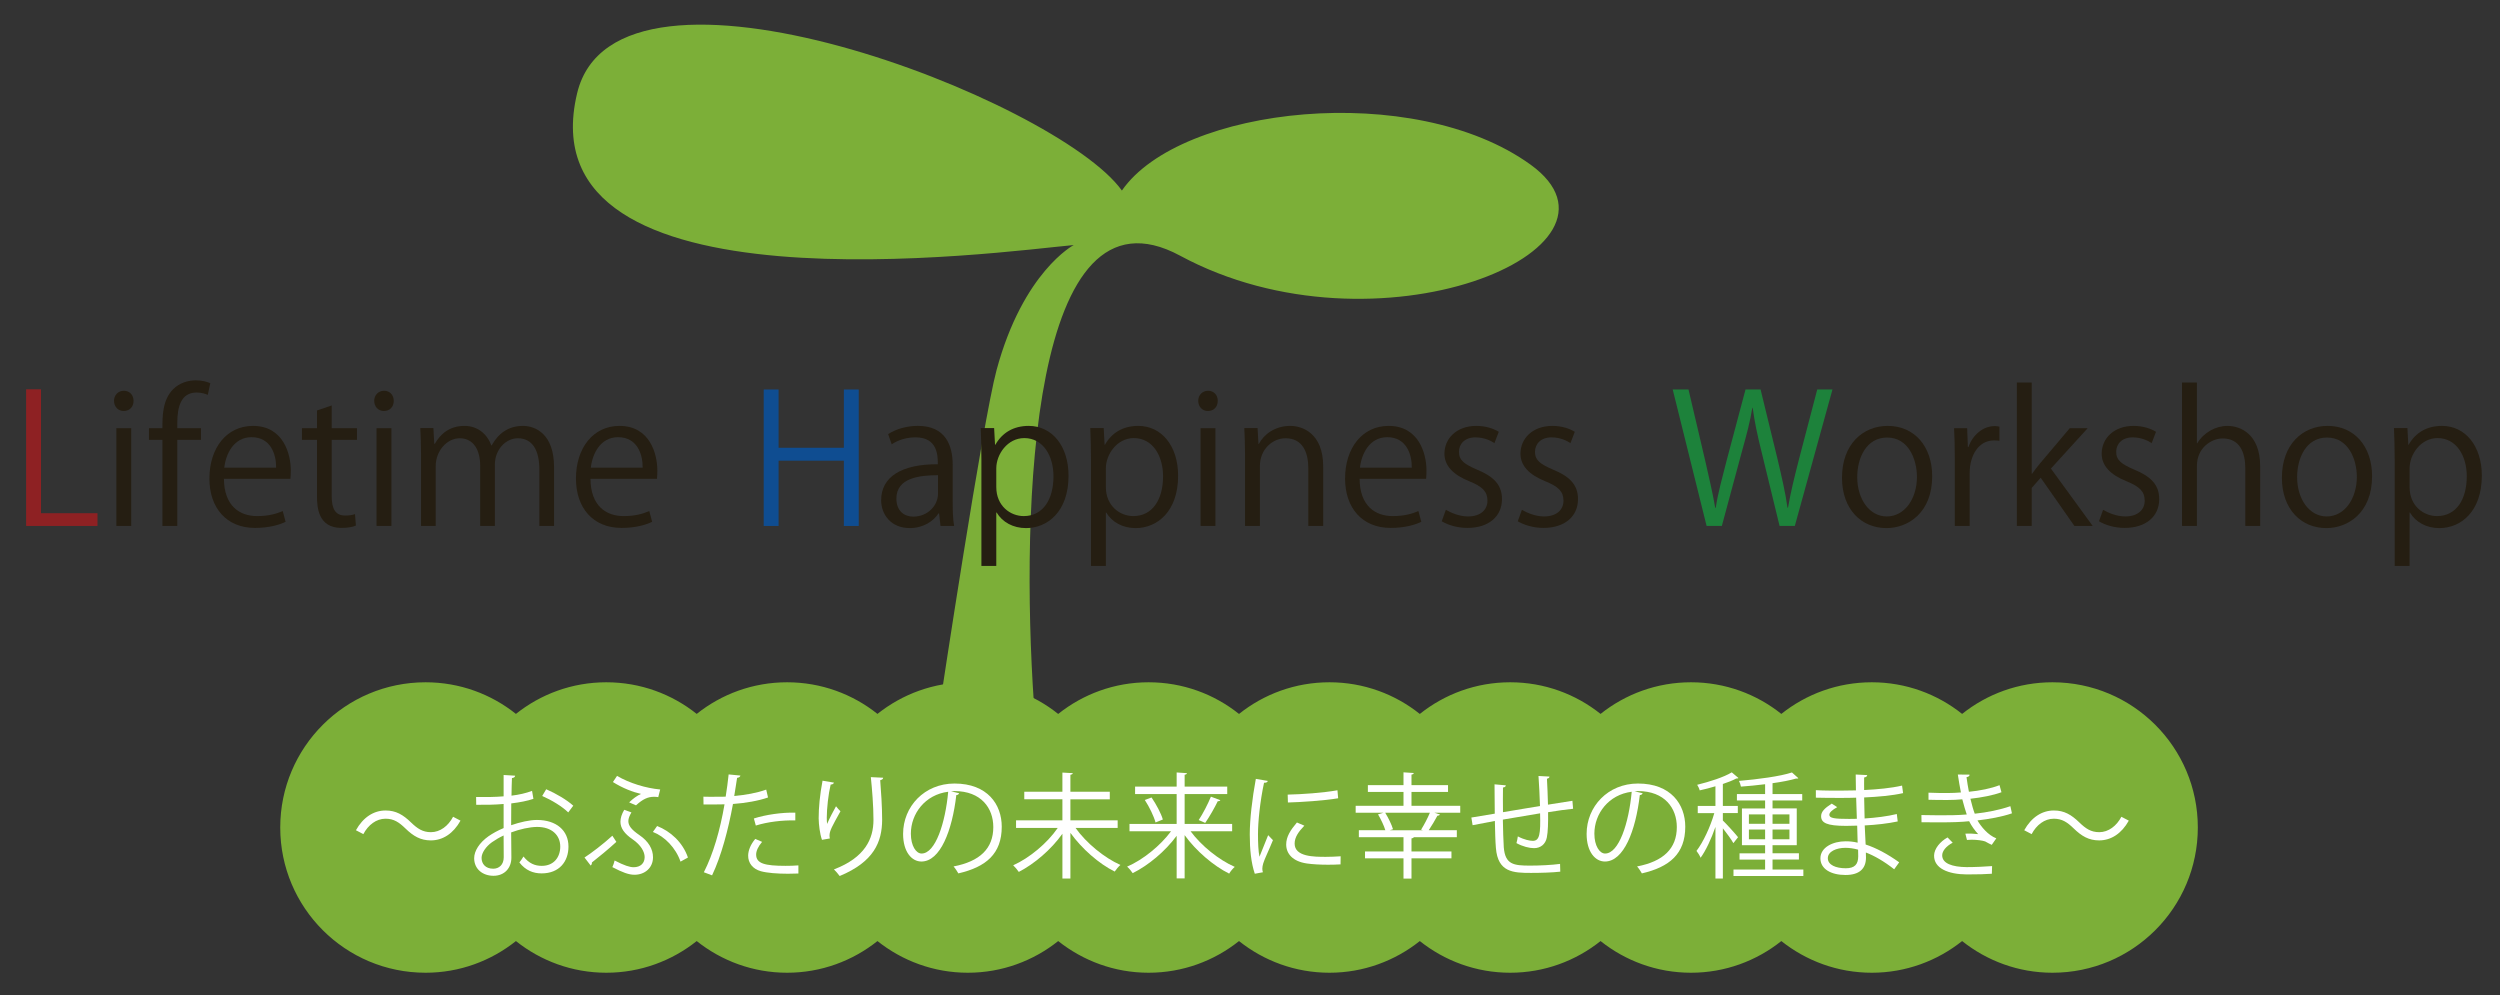 <?xml version="1.0" encoding="utf-8"?>
<!-- Generator: Adobe Illustrator 16.0.3, SVG Export Plug-In . SVG Version: 6.00 Build 0)  -->
<!DOCTYPE svg PUBLIC "-//W3C//DTD SVG 1.1//EN" "http://www.w3.org/Graphics/SVG/1.1/DTD/svg11.dtd">
<svg version="1.1" id="レイヤー_1" xmlns="http://www.w3.org/2000/svg" xmlns:xlink="http://www.w3.org/1999/xlink" x="0px"
	 y="0px" width="309px" height="123px" viewBox="0 0 309 123" enable-background="new 0 0 309 123" xml:space="preserve">
<rect x="0" y="0" width="309" height="123" fill="#333333" stroke="none"/>
<g>
	<path fill="#7CAF38" d="M116.22,86.816c0,0,5.238-34.716,6.961-41.101c3.286-12.142,9.53-15.427,9.53-15.427
		c-8.814,0.794-68.031,9.1-61.381-18.754c4.856-20.328,59.315,0.805,67.335,12.017c7.215-10.418,36.078-13.621,50.503-3.208
		c14.431,10.408-18.988,24.392-43.309,11.259c-18.458-9.967-19.725,30.968-18.074,55.267L116.22,86.816z"/>
	<path fill-rule="evenodd" clip-rule="evenodd" fill="#7CAF38" d="M253.685,84.33c-4.225,0-8.103,1.464-11.166,3.909
		c-3.068-2.445-6.945-3.909-11.166-3.909c-4.23,0-8.113,1.464-11.181,3.909c-3.063-2.445-6.94-3.909-11.166-3.909
		c-4.23,0-8.108,1.464-11.176,3.909c-3.068-2.445-6.945-3.909-11.17-3.909c-4.226,0-8.103,1.464-11.171,3.914
		c-3.068-2.45-6.951-3.914-11.171-3.914c-4.23,0-8.108,1.464-11.177,3.914c-3.065-2.45-6.946-3.914-11.176-3.914
		c-4.223,0-8.098,1.464-11.173,3.914c-3.06-2.45-6.942-3.914-11.168-3.914c-4.225,0-8.1,1.464-11.171,3.909
		c-3.065-2.445-6.945-3.909-11.173-3.909c-4.223,0-8.106,1.464-11.168,3.909c-3.068-2.445-6.945-3.909-11.176-3.909
		c-4.226,0-8.103,1.464-11.168,3.909c-3.065-2.445-6.943-3.909-11.168-3.909c-9.925,0-17.963,8.036-17.963,17.95
		c0,9.915,8.038,17.95,17.963,17.95c4.226,0,8.103-1.474,11.168-3.914c3.065,2.44,6.942,3.914,11.168,3.914
		c4.23,0,8.108-1.474,11.176-3.914c3.063,2.44,6.945,3.914,11.168,3.914c4.228,0,8.108-1.474,11.173-3.914
		c3.071,2.44,6.946,3.914,11.171,3.914c4.226,0,8.108-1.474,11.168-3.914c3.076,2.44,6.951,3.914,11.173,3.914
		c4.23,0,8.111-1.474,11.176-3.914c3.069,2.44,6.946,3.914,11.177,3.914c4.22,0,8.103-1.474,11.171-3.914
		c3.068,2.44,6.945,3.914,11.171,3.914c4.225,0,8.103-1.474,11.17-3.914c3.068,2.44,6.945,3.914,11.176,3.914
		c4.226,0,8.103-1.474,11.166-3.914c3.068,2.44,6.951,3.914,11.181,3.914c4.22,0,8.098-1.474,11.166-3.914
		c3.063,2.44,6.94,3.914,11.166,3.914c9.93,0,17.966-8.036,17.966-17.95C271.651,92.365,263.615,84.33,253.685,84.33z"/>
	<g>
		<path fill="#FFFFFF" d="M56.919,101.432c-0.889,1.595-2.187,2.441-3.668,2.441c-1.271,0-2.16-0.521-3.147-1.482
			c-0.776-0.748-1.412-1.199-2.456-1.199c-1.143,0-2.145,0.776-2.738,1.905l-0.917-0.48c0.889-1.595,2.187-2.441,3.668-2.441
			c1.271,0,2.16,0.522,3.147,1.482c0.776,0.748,1.426,1.199,2.456,1.199c1.143,0,2.145-0.776,2.738-1.905L56.919,101.432z"/>
		<path fill="#FFFFFF" d="M65.93,98.737c-0.748,0.253-1.679,0.438-2.738,0.564c0,0.889-0.014,1.876-0.014,2.695
			c1.101-0.381,2.287-0.65,3.189-0.65c2.4,0,3.896,1.299,3.896,3.288c0,1.864-1.144,3.317-3.316,3.317
			c-1.045,0-1.99-0.367-2.752-1.354c0.17-0.211,0.367-0.495,0.509-0.735c0.691,0.876,1.439,1.158,2.258,1.158
			c1.496,0,2.286-1.072,2.286-2.385c0-1.368-1.002-2.441-2.894-2.427c-0.903,0.015-2.074,0.268-3.175,0.678
			c0,1.044,0.028,2.724,0.028,3.118c0,1.271-0.833,2.244-2.216,2.244c-1.298,0-2.384-0.804-2.384-2.172
			c0-0.903,0.649-1.919,1.763-2.709c0.508-0.353,1.158-0.72,1.877-1.016v-2.978c-1.129,0.099-2.258,0.113-3.387,0.099l-0.014-0.959
			c1.242,0.015,2.371,0,3.401-0.085v-2.638l1.425,0.084c-0.014,0.17-0.156,0.269-0.395,0.296c-0.028,0.551-0.042,1.383-0.056,2.173
			c0.945-0.113,1.806-0.31,2.54-0.593L65.93,98.737z M62.26,105.948c0-0.367-0.014-1.525-0.014-2.681
			c-0.522,0.239-1.016,0.536-1.44,0.832c-0.733,0.523-1.284,1.312-1.284,1.934c0,0.733,0.48,1.34,1.44,1.34
			c0.72,0,1.298-0.493,1.298-1.411V105.948z M70.234,100.416c-0.72-0.72-2.075-1.539-3.218-2.032l0.495-0.833
			c1.213,0.523,2.568,1.326,3.344,2.032L70.234,100.416z"/>
		<path fill="#FFFFFF" d="M72.244,105.99c0.833-0.536,2.3-1.651,3.443-2.695l0.494,0.762c-0.931,0.862-2.272,1.962-3.02,2.541
			c0.014,0.156-0.042,0.296-0.155,0.381L72.244,105.99z M78.044,100.416c-0.24,0.409-0.381,0.748-0.381,1.072
			c0,0.579,0.409,1.073,1.354,1.722c1.143,0.776,1.694,1.736,1.694,2.752c0,1.298-1.003,2.158-2.287,2.158
			c-0.72,0-1.496-0.296-2.738-0.945c0.113-0.226,0.211-0.521,0.282-0.819c1.186,0.622,1.877,0.833,2.342,0.833
			c0.89,0,1.369-0.523,1.369-1.256c0-0.635-0.452-1.482-1.482-2.188c-1.03-0.705-1.51-1.396-1.51-2.174
			c0-0.452,0.155-0.945,0.466-1.48L78.044,100.416z M76.266,95.9c1.538,0.903,3.584,1.523,5.334,1.679l-0.24,0.946
			c-0.184-0.029-0.352-0.043-0.522-0.043c-0.748,0-1.383,0.282-2.229,1.058l-0.847-0.366c0.395-0.396,1.016-0.862,1.467-1.045
			c-1.001-0.226-2.258-0.706-3.472-1.468L76.266,95.9z M81.219,102.095c1.623,0.635,3.161,1.989,3.81,3.895l-0.917,0.509
			c-0.592-1.722-1.975-3.12-3.415-3.67L81.219,102.095z"/>
		<path fill="#FFFFFF" d="M94.928,98.567c-1.2,0.423-2.794,0.691-4.333,0.805c-0.592,3.231-1.454,6.449-2.583,8.82l-1.016-0.381
			c1.158-2.272,2.004-5.193,2.555-8.396c-0.282,0.015-2.173,0.027-2.597,0.015l-0.014-0.96c0.226,0.014,0.522,0.014,0.847,0.014
			c0.127,0,1.538,0,1.905-0.014c0.142-0.903,0.283-1.891,0.367-2.752l1.454,0.141c-0.014,0.156-0.211,0.269-0.409,0.283
			c-0.085,0.62-0.226,1.382-0.353,2.244c1.383-0.127,2.78-0.367,3.952-0.791L94.928,98.567z M98.682,107.966
			c-0.423,0.014-0.861,0.028-1.299,0.028c-1.326,0-2.582-0.1-3.344-0.312c-1.003-0.282-1.581-1.016-1.567-1.946
			c0.015-0.622,0.282-1.328,0.875-2.047l0.847,0.366c-0.494,0.579-0.734,1.129-0.734,1.567c0,1.115,1.073,1.396,3.641,1.396
			c0.522,0,1.059-0.014,1.581-0.056V107.966z M93.178,101.164c1.454-0.466,3.458-0.762,5.123-0.72v0.96
			c-1.595-0.043-3.444,0.183-4.883,0.634L93.178,101.164z"/>
		<path fill="#FFFFFF" d="M101.596,103.803c-0.268-0.762-0.394-1.864-0.409-2.654c0-1.327,0.141-2.864,0.479-4.656l1.412,0.239
			c-0.057,0.184-0.226,0.226-0.409,0.24c-0.283,1.172-0.48,2.964-0.48,4.107c0,0.31,0.014,0.564,0.042,0.762
			c0.282-0.691,0.805-1.65,1.101-2.187c0.127,0.183,0.409,0.479,0.55,0.62c-1.044,1.876-1.354,2.414-1.354,3.006
			c0,0.113,0.014,0.226,0.042,0.353L101.596,103.803z M109.16,96.126c-0.014,0.168-0.126,0.24-0.367,0.31
			c0.099,1.228,0.24,3.274,0.24,4.897c-0.014,2.723-1.002,5.179-5.25,6.943c-0.156-0.226-0.494-0.607-0.706-0.819
			c3.853-1.468,4.883-3.796,4.883-6.111c0-1.735-0.169-3.782-0.325-5.292L109.16,96.126z"/>
		<path fill="#FFFFFF" d="M118.552,98.045c-0.056,0.127-0.168,0.226-0.352,0.226c-0.508,4.389-1.976,8.213-4.319,8.213
			c-1.186,0-2.258-1.185-2.258-3.416c0-3.387,2.639-6.224,6.351-6.224c4.078,0,5.842,2.584,5.842,5.335
			c0,3.358-1.947,4.982-5.363,5.772c-0.127-0.226-0.367-0.607-0.592-0.86c3.246-0.622,4.911-2.202,4.911-4.869
			c0-2.33-1.496-4.446-4.798-4.446c-0.142,0-0.296,0.014-0.424,0.029L118.552,98.045z M117.197,97.861
			c-2.85,0.353-4.614,2.709-4.614,5.181c0,1.509,0.649,2.455,1.327,2.455C115.616,105.497,116.845,101.728,117.197,97.861z"/>
		<path fill="#FFFFFF" d="M138.146,102.335h-5.208c1.327,1.862,3.542,3.683,5.546,4.572c-0.24,0.199-0.536,0.564-0.706,0.819
			c-1.961-0.973-4.064-2.823-5.476-4.785v5.645h-0.988v-5.532c-1.397,1.962-3.471,3.726-5.391,4.715
			c-0.169-0.254-0.48-0.622-0.692-0.819c2.004-0.903,4.192-2.71,5.504-4.615h-5.151v-0.946h5.729v-2.597h-4.713v-0.932h4.713V95.49
			l1.284,0.072c-0.014,0.098-0.099,0.168-0.296,0.197v2.103h4.869v0.932h-4.869v2.597h5.842V102.335z"/>
		<path fill="#FFFFFF" d="M152.292,102.744h-5.137c1.327,1.792,3.5,3.543,5.462,4.403c-0.226,0.184-0.537,0.564-0.692,0.833
			c-1.961-0.975-4.092-2.808-5.504-4.756v5.348h-0.987v-5.264c-1.412,1.919-3.5,3.656-5.434,4.615
			c-0.155-0.24-0.452-0.606-0.692-0.805c1.962-0.846,4.107-2.583,5.434-4.375h-5.137v-0.903h5.829v-3.697h-5.137v-0.917h5.137v-1.75
			l1.271,0.086c-0.015,0.098-0.085,0.168-0.283,0.197v1.468h5.264v0.917h-5.264v3.697h5.871V102.744z M142.823,101.658
			c-0.197-0.749-0.762-1.919-1.326-2.781l0.833-0.31c0.579,0.847,1.186,1.976,1.397,2.724L142.823,101.658z M150.839,98.905
			c-0.056,0.084-0.155,0.127-0.324,0.127c-0.381,0.79-1.031,1.934-1.552,2.681c0-0.015-0.805-0.353-0.805-0.353
			c0.508-0.762,1.157-2.018,1.51-2.893L150.839,98.905z"/>
		<path fill="#FFFFFF" d="M156.701,96.521c-0.042,0.155-0.184,0.24-0.465,0.226c-0.495,2.301-0.749,4.826-0.749,6.351
			c0,1.059,0.042,2.131,0.184,2.794c0.268-0.692,0.875-2.172,1.072-2.667l0.593,0.621c-0.579,1.426-1.001,2.23-1.2,2.865
			c-0.071,0.24-0.113,0.466-0.113,0.663c0,0.156,0.028,0.296,0.071,0.438l-1.002,0.184c-0.452-1.34-0.621-2.978-0.621-4.854
			c0-1.85,0.297-4.432,0.749-6.873L156.701,96.521z M165.691,106.837c-0.508,0.029-1.031,0.043-1.552,0.043
			c-1.002,0-1.948-0.057-2.625-0.156c-1.736-0.254-2.541-1.213-2.541-2.342c0-0.975,0.537-1.792,1.327-2.724l0.918,0.395
			c-0.706,0.735-1.201,1.412-1.201,2.217c0,1.636,2.399,1.636,3.867,1.636c0.593,0,1.228-0.028,1.821-0.07L165.691,106.837z
			 M159.157,98.214c1.821-0.042,4.276-0.211,6.152-0.536l0.086,0.988c-1.751,0.297-4.587,0.48-6.209,0.523L159.157,98.214z"/>
		<path fill="#FFFFFF" d="M180.486,99.597v0.86h-3.189l0.677,0.211c-0.042,0.1-0.14,0.142-0.31,0.156
			c-0.269,0.509-0.706,1.242-1.072,1.792h3.472v0.861h-5.321c-0.028,0.084-0.113,0.126-0.283,0.154v1.609h4.94v0.846h-4.94v2.512
			h-0.988v-2.512h-4.756v-0.846h4.756v-1.764h-5.518v-0.861h3.274c-0.168-0.565-0.55-1.355-0.903-1.961l0.663-0.199h-3.428v-0.86
			h5.912v-1.708h-4.403v-0.846h4.403v-1.581l1.271,0.084c-0.014,0.099-0.099,0.169-0.283,0.197v1.299h4.516v0.846h-4.516v1.708
			H180.486z M175.857,102.617l-0.211-0.07c0.367-0.579,0.819-1.439,1.086-2.089h-5.518c0.396,0.65,0.805,1.482,0.96,2.032
			l-0.382,0.127H175.857z"/>
		<path fill="#FFFFFF" d="M191.513,95.984c0,0.142-0.099,0.211-0.31,0.269c0.057,0.988,0.099,2.145,0.127,3.203
			c1.115-0.183,2.188-0.353,3.02-0.479l0.084,0.987c-0.846,0.084-1.946,0.24-3.09,0.423c0.015,1.299-0.014,2.441-0.156,3.132
			c-0.168,0.833-0.776,1.313-1.581,1.313c-0.579,0-1.396-0.199-2.173-0.622c0.071-0.211,0.127-0.564,0.17-0.833
			c0.79,0.424,1.51,0.551,1.849,0.551c0.846,0,0.973-0.833,0.903-3.401c-1.624,0.268-3.317,0.55-4.602,0.776
			c0.028,1.34,0.057,2.625,0.113,3.416c0.17,2.145,1.229,2.271,3.261,2.271c1.156,0,2.681-0.07,3.697-0.212l0.027,0.96
			c-1.001,0.113-2.427,0.154-3.613,0.154c-2.187,0-4.106-0.056-4.346-3.09c-0.07-0.79-0.099-2.018-0.127-3.331
			c-0.875,0.156-2.032,0.381-2.752,0.523l-0.154-0.946c0.748-0.113,1.919-0.325,2.893-0.48c-0.014-1.228-0.029-2.554-0.029-3.625
			l1.398,0.125c-0.015,0.156-0.127,0.24-0.353,0.269c-0.014,0.86-0.014,1.989,0,3.048l4.573-0.762
			c-0.043-1.2-0.099-2.569-0.185-3.711L191.513,95.984z"/>
		<path fill="#FFFFFF" d="M203.034,98.045c-0.056,0.127-0.168,0.226-0.353,0.226c-0.507,4.389-1.975,8.213-4.317,8.213
			c-1.186,0-2.258-1.185-2.258-3.416c0-3.387,2.638-6.224,6.35-6.224c4.079,0,5.843,2.584,5.843,5.335
			c0,3.358-1.948,4.982-5.363,5.772c-0.127-0.226-0.367-0.607-0.593-0.86c3.247-0.622,4.912-2.202,4.912-4.869
			c0-2.33-1.496-4.446-4.799-4.446c-0.14,0-0.296,0.014-0.423,0.029L203.034,98.045z M201.679,97.861
			c-2.851,0.353-4.614,2.709-4.614,5.181c0,1.509,0.648,2.455,1.326,2.455C200.099,105.497,201.327,101.728,201.679,97.861z"/>
		<path fill="#FFFFFF" d="M212.946,101.418c0.424,0.395,1.609,1.708,1.877,2.061l-0.579,0.733c-0.226-0.423-0.819-1.228-1.299-1.835
			v6.209h-0.917v-6.378c-0.508,1.468-1.185,2.921-1.834,3.81c-0.099-0.254-0.338-0.634-0.509-0.846
			c0.819-1.059,1.722-2.993,2.203-4.672h-2.047v-0.889h2.187v-2.428c-0.649,0.198-1.312,0.367-1.947,0.508
			c-0.043-0.197-0.184-0.508-0.312-0.691c1.554-0.381,3.317-0.946,4.277-1.538l0.832,0.705c-0.099,0.057-0.127,0.057-0.282,0.057
			c-0.438,0.24-1.016,0.466-1.652,0.677v2.709h1.849v0.889h-1.849V101.418z M219.085,107.472h3.81v0.805h-8.636v-0.805h3.909v-1.228
			h-3.161v-0.776h3.161v-1.001h-2.864v-4.545h2.864v-0.987h-3.485v-0.791h3.485V96.93c-1.001,0.126-2.032,0.226-2.991,0.296
			c-0.028-0.197-0.141-0.521-0.24-0.706c2.328-0.197,5.109-0.565,6.548-1.045l0.791,0.706c-0.043,0.043-0.085,0.057-0.156,0.057
			c-0.028,0-0.07,0-0.113-0.014c-0.762,0.226-1.792,0.423-2.921,0.579v1.34h3.67v0.791h-3.67v0.987h2.993v4.545h-2.993v1.001h3.26
			v0.776h-3.26V107.472z M216.165,100.656v1.17h2.003v-1.17H216.165z M216.165,103.731h2.003v-1.199h-2.003V103.731z
			 M221.175,100.656h-2.089v1.17h2.089V100.656z M221.175,103.731v-1.199h-2.089v1.199H221.175z"/>
		<path fill="#FFFFFF" d="M224.44,97.664c0.875,0.057,2.045,0.057,3.005,0.057c0.635,0,1.355-0.014,1.948-0.029
			c-0.015-0.677-0.029-1.467-0.029-1.962l1.425,0.071c-0.014,0.169-0.141,0.253-0.38,0.296c-0.015,0.226,0,1.312,0,1.552
			c1.65-0.084,3.288-0.226,4.685-0.55l0.127,0.932c-1.383,0.31-3.02,0.452-4.812,0.536c0.013,0.847,0.027,1.722,0.056,2.597
			c1.369-0.084,2.837-0.269,3.98-0.55l0.113,0.917c-1.186,0.254-2.667,0.423-4.079,0.493l0.113,2.358
			c1.299,0.423,2.681,1.156,4.149,2.201l-0.62,0.861c-1.271-1.002-2.47-1.68-3.5-2.074c0,0.226,0.014,0.48,0.014,0.663
			c-0.014,1.34-0.819,2.116-2.527,2.116c-1.792,0-3.105-0.733-3.105-2.061c0-1.355,1.539-2.103,3.12-2.103
			c0.466,0,0.959,0.043,1.482,0.17c-0.014-0.607-0.043-1.341-0.057-2.104c-0.452,0.015-0.959,0.029-1.369,0.029
			c-2.413,0-3.09-0.382-3.09-1.199c0-0.537,0.409-0.975,1.312-1.553l0.677,0.437c-0.634,0.353-0.973,0.665-0.973,0.946
			c0,0.423,0.663,0.509,2.455,0.509c0.311,0,0.635,0,0.946-0.014l-0.086-2.611c-0.606,0.029-1.312,0.029-1.946,0.029
			c-0.903,0-2.188,0-3.034-0.029V97.664z M229.661,105.017c-0.564-0.156-1.086-0.226-1.581-0.226c-1.072,0-2.16,0.438-2.16,1.285
			c0,0.832,0.989,1.242,2.217,1.242c1.115,0,1.538-0.495,1.538-1.482L229.661,105.017z"/>
		<path fill="#FFFFFF" d="M248.677,100.529c-1.271,0.438-2.808,0.706-4.262,0.875c0.438,0.762,1.299,1.82,2.328,2.215l-0.564,0.805
			c-0.197-0.099-0.564-0.267-0.817-0.423c-0.312-0.113-1.002-0.212-1.667-0.212c-0.197,0-0.395,0.015-0.579,0.029l-0.197-0.776
			c0.48-0.029,1.172,0,1.581,0.056c-0.38-0.409-0.832-1.016-1.115-1.595c-0.946,0.099-1.989,0.141-3.782,0.141
			c-0.691,0-1.467,0-2.104-0.014l-0.014-0.889c0.636,0.015,1.455,0.029,2.159,0.029c1.158,0,2.301,0,3.444-0.1
			c-0.156-0.437-0.381-1.24-0.55-1.876c-0.564,0.057-1.2,0.084-1.779,0.084c-0.762,0-1.735,0-2.398-0.027v-0.876
			c0.846,0.043,1.778,0.043,2.385,0.043c0.507,0,1.086-0.029,1.622-0.07c-0.127-0.65-0.267-1.426-0.381-2.216l1.455,0.014
			c0,0.17-0.127,0.269-0.381,0.31c0.084,0.607,0.183,1.256,0.296,1.807c1.327-0.127,2.752-0.409,3.783-0.817l0.24,0.875
			c-1.03,0.381-2.428,0.649-3.838,0.805c0.183,0.748,0.367,1.411,0.536,1.848c1.496-0.154,3.118-0.479,4.403-0.93L248.677,100.529z
			 M246.193,107.995c-0.776,0.056-1.708,0.084-3.104,0.084c-2.287-0.014-4.064-0.748-4.037-2.342
			c0.014-0.833,0.749-1.722,1.666-2.231l0.635,0.65c-0.819,0.437-1.298,1.029-1.298,1.566c0,1.002,1.242,1.439,3.034,1.454
			c1.058,0,2.174-0.057,3.133-0.127L246.193,107.995z"/>
		<path fill="#FFFFFF" d="M263.12,101.432c-0.889,1.595-2.187,2.441-3.668,2.441c-1.271,0-2.16-0.521-3.147-1.482
			c-0.776-0.748-1.412-1.199-2.457-1.199c-1.144,0-2.146,0.776-2.737,1.905l-0.917-0.48c0.889-1.595,2.187-2.441,3.669-2.441
			c1.271,0,2.159,0.522,3.147,1.482c0.777,0.748,1.426,1.199,2.457,1.199c1.142,0,2.145-0.776,2.737-1.905L263.12,101.432z"/>
	</g>
	<g>
		<path fill="#8E2123" d="M12.05,65.007H3.23V48.119h1.839v15.314h6.981V65.007z"/>
		<path fill="#251E12" d="M15.288,50.801c-0.709,0-1.196-0.554-1.196-1.264c0-0.687,0.509-1.241,1.218-1.241
			c0.732,0,1.197,0.554,1.197,1.241C16.507,50.313,15.997,50.801,15.288,50.801z M16.219,65.007h-1.839V52.928h1.839V65.007z"/>
		<path fill="#251E12" d="M20.075,52.928c0-1.507,0-3.48,1.331-4.832c0.797-0.776,1.839-1.086,2.792-1.086
			c0.776,0,1.396,0.177,1.795,0.355l-0.311,1.44c-0.333-0.133-0.754-0.288-1.396-0.288c-1.906,0-2.372,1.772-2.372,3.723v0.687
			h2.926v1.44h-2.926v10.638h-1.84V54.369h-1.662v-1.44H20.075z"/>
		<path fill="#251E12" d="M35.302,64.497c-0.687,0.333-1.951,0.754-3.79,0.754c-3.523,0-5.629-2.482-5.629-6.095
			c0-3.79,2.127-6.516,5.386-6.516c3.723,0,4.676,3.413,4.676,5.519c0,0.421-0.022,0.731-0.045,1.019h-8.222
			c0.022,3.346,1.928,4.61,4.1,4.61c1.507,0,2.416-0.31,3.169-0.62L35.302,64.497z M34.127,57.804
			c0.022-1.64-0.666-3.767-3.037-3.767c-2.216,0-3.191,2.105-3.368,3.767H34.127z"/>
		<path fill="#251E12" d="M39.181,50.734l1.817-0.621v2.815h3.125v1.44h-3.125v6.981c0,1.53,0.465,2.371,1.64,2.371
			c0.554,0,0.931-0.066,1.241-0.177l0.111,1.418c-0.399,0.177-1.019,0.288-1.794,0.288c-2.926,0-3.015-2.66-3.015-3.945v-6.937
			H37.32v-1.44h1.861V50.734z"/>
		<path fill="#251E12" d="M47.448,50.801c-0.709,0-1.196-0.554-1.196-1.264c0-0.687,0.509-1.241,1.218-1.241
			c0.732,0,1.197,0.554,1.197,1.241C48.667,50.313,48.157,50.801,47.448,50.801z M48.379,65.007H46.54V52.928h1.839V65.007z"/>
		<path fill="#251E12" d="M68.481,65.007h-1.817v-6.981c0-2.349-0.842-3.856-2.66-3.856c-1.485,0-2.837,1.396-2.837,3.235v7.602
			H59.35v-7.446c0-1.929-0.819-3.391-2.526-3.391c-1.574,0-2.97,1.551-2.97,3.435v7.402h-1.817v-8.976
			c0-1.242-0.044-2.128-0.089-3.125h1.618l0.11,1.95h0.067c0.665-1.174,1.773-2.216,3.679-2.216c1.573,0,2.792,0.975,3.302,2.416
			h0.044c0.798-1.44,2.017-2.416,3.879-2.416c1.484,0,3.834,0.953,3.834,5.097V65.007z"/>
		<path fill="#251E12" d="M80.606,64.497c-0.687,0.333-1.95,0.754-3.79,0.754c-3.523,0-5.628-2.482-5.628-6.095
			c0-3.79,2.127-6.516,5.385-6.516c3.723,0,4.676,3.413,4.676,5.519c0,0.421-0.022,0.731-0.045,1.019h-8.222
			c0.023,3.346,1.929,4.61,4.1,4.61c1.507,0,2.416-0.31,3.17-0.62L80.606,64.497z M79.432,57.804
			c0.022-1.64-0.665-3.767-3.037-3.767c-2.216,0-3.191,2.105-3.368,3.767H79.432z"/>
		<path fill="#0F4D91" d="M106.139,65.007H104.3v-8.067h-8.067v8.067h-1.839V48.141h1.839v7.203h8.067v-7.203h1.839V65.007z"/>
		<path fill="#251E12" d="M117.754,62.125c0,0.997,0.022,2.039,0.177,2.881h-1.685l-0.177-1.551h-0.067
			c-0.62,0.952-1.861,1.816-3.568,1.816c-2.305,0-3.524-1.684-3.524-3.435c0-2.903,2.527-4.477,7.004-4.455
			c0-1.02,0-3.324-2.749-3.324c-1.042,0-2.128,0.288-2.948,0.864l-0.443-1.263c0.975-0.643,2.328-1.02,3.679-1.02
			c3.413,0,4.3,2.416,4.3,4.809V62.125z M115.937,58.735c-2.283,0-5.142,0.332-5.142,2.881c0,1.552,0.975,2.239,2.083,2.239
			c1.795,0,3.059-1.375,3.059-2.837V58.735z"/>
		<path fill="#251E12" d="M123.03,54.967c0.842-1.484,2.238-2.327,4.122-2.327c2.859,0,4.92,2.46,4.92,6.161
			c0,4.433-2.594,6.472-5.252,6.472c-1.596,0-2.926-0.732-3.635-1.928h-0.044v6.604h-1.839V56.807c0-1.574-0.044-2.793-0.089-3.9
			h1.662l0.111,2.061H123.03z M123.141,60.197c0,2.349,1.75,3.591,3.391,3.591c2.371,0,3.679-2.039,3.679-4.92
			c0-2.504-1.263-4.721-3.613-4.721c-2.061,0-3.457,1.995-3.457,3.746V60.197z"/>
		<path fill="#251E12" d="M136.573,54.967c0.842-1.484,2.238-2.327,4.122-2.327c2.859,0,4.92,2.46,4.92,6.161
			c0,4.433-2.594,6.472-5.252,6.472c-1.596,0-2.926-0.732-3.635-1.928h-0.044v6.604h-1.839V56.807c0-1.574-0.044-2.793-0.089-3.9
			h1.662l0.111,2.061H136.573z M136.684,60.197c0,2.349,1.75,3.591,3.391,3.591c2.371,0,3.679-2.039,3.679-4.92
			c0-2.504-1.263-4.721-3.613-4.721c-2.061,0-3.457,1.995-3.457,3.746V60.197z"/>
		<path fill="#251E12" d="M149.296,50.801c-0.709,0-1.196-0.554-1.196-1.264c0-0.687,0.509-1.241,1.218-1.241
			c0.732,0,1.197,0.554,1.197,1.241C150.515,50.313,150.005,50.801,149.296,50.801z M150.227,65.007h-1.839V52.928h1.839V65.007z"/>
		<path fill="#251E12" d="M163.546,65.007h-1.839v-7.136c0-1.973-0.709-3.701-2.814-3.701c-1.573,0-3.169,1.33-3.169,3.435v7.402
			h-1.84v-8.976c0-1.242-0.044-2.15-0.089-3.125h1.641l0.111,1.972h0.044c0.599-1.175,1.994-2.238,3.878-2.238
			c1.506,0,4.077,0.908,4.077,5.008V65.007z"/>
		<path fill="#251E12" d="M175.672,64.497c-0.688,0.333-1.95,0.754-3.791,0.754c-3.523,0-5.629-2.482-5.629-6.095
			c0-3.79,2.128-6.516,5.385-6.516c3.723,0,4.677,3.413,4.677,5.519c0,0.421-0.022,0.731-0.044,1.019h-8.222
			c0.022,3.346,1.927,4.61,4.1,4.61c1.506,0,2.416-0.31,3.169-0.62L175.672,64.497z M174.496,57.804
			c0.023-1.64-0.665-3.767-3.035-3.767c-2.217,0-3.192,2.105-3.369,3.767H174.496z"/>
		<path fill="#251E12" d="M184.714,54.768c-0.442-0.288-1.263-0.709-2.349-0.709c-1.331,0-2.039,0.82-2.039,1.794
			c0,1.042,0.687,1.53,2.239,2.195c1.95,0.798,3.081,1.817,3.081,3.634c0,2.15-1.64,3.568-4.277,3.568
			c-1.198,0-2.35-0.332-3.17-0.82l0.51-1.418c0.643,0.376,1.685,0.82,2.727,0.82c1.617,0,2.415-0.864,2.415-1.95
			c0-1.13-0.643-1.75-2.238-2.394c-2.039-0.82-3.08-1.951-3.08-3.413c0-1.884,1.506-3.435,3.944-3.435
			c1.153,0,2.128,0.332,2.771,0.731L184.714,54.768z"/>
		<path fill="#251E12" d="M194.112,54.768c-0.442-0.288-1.263-0.709-2.349-0.709c-1.33,0-2.039,0.82-2.039,1.794
			c0,1.042,0.686,1.53,2.238,2.195c1.951,0.798,3.081,1.817,3.081,3.634c0,2.15-1.641,3.568-4.277,3.568
			c-1.198,0-2.35-0.332-3.17-0.82l0.51-1.418c0.643,0.376,1.685,0.82,2.727,0.82c1.617,0,2.415-0.864,2.415-1.95
			c0-1.13-0.642-1.75-2.238-2.394c-2.039-0.82-3.08-1.951-3.08-3.413c0-1.884,1.507-3.435,3.944-3.435
			c1.153,0,2.128,0.332,2.771,0.731L194.112,54.768z"/>
		<path fill="#1D823B" d="M226.493,48.141l-4.654,16.866h-1.884l-2.194-9.021c-0.554-2.216-0.909-3.9-1.13-5.585h-0.044
			c-0.266,1.685-0.709,3.347-1.331,5.563l-2.437,9.042h-1.884l-4.189-16.866h1.951l2.061,8.776c0.488,2.127,0.954,4.166,1.242,5.851
			h0.066c0.244-1.707,0.798-3.701,1.352-5.873l2.327-8.754h1.862l2.127,8.732c0.466,2.017,0.952,4.034,1.196,5.873h0.067
			c0.333-1.929,0.797-3.79,1.329-5.873l2.283-8.732H226.493z"/>
		<path fill="#251E12" d="M238.819,58.868c0,4.499-2.971,6.405-5.652,6.405c-3.103,0-5.497-2.327-5.497-6.228
			c0-4.122,2.571-6.405,5.651-6.405C236.624,52.64,238.819,55.167,238.819,58.868z M233.255,54.081
			c-2.615,0-3.701,2.571-3.701,4.898c0,2.681,1.485,4.853,3.657,4.853c2.194,0,3.723-2.172,3.723-4.898
			C236.935,56.784,235.892,54.081,233.255,54.081z"/>
		<path fill="#251E12" d="M247.13,54.479c-0.2-0.022-0.399-0.044-0.664-0.044c-1.996,0-3.015,1.972-3.015,4.012v6.56h-1.84v-8.466
			c0-1.286-0.022-2.46-0.088-3.612h1.618l0.088,2.327h0.066c0.532-1.506,1.796-2.593,3.28-2.593c0.2,0,0.354,0.044,0.554,0.066
			V54.479z"/>
		<path fill="#251E12" d="M258.655,65.007h-2.26l-4.166-5.962l-1.108,1.263v4.699h-1.84v-17.73h1.84v11.281h0.044
			c0.288-0.421,0.71-0.953,1.042-1.352l3.612-4.277h2.216l-4.543,4.986L258.655,65.007z"/>
		<path fill="#251E12" d="M265.949,54.768c-0.443-0.288-1.263-0.709-2.349-0.709c-1.33,0-2.039,0.82-2.039,1.794
			c0,1.042,0.687,1.53,2.239,2.195c1.95,0.798,3.081,1.817,3.081,3.634c0,2.15-1.64,3.568-4.277,3.568
			c-1.198,0-2.35-0.332-3.17-0.82l0.51-1.418c0.642,0.376,1.685,0.82,2.727,0.82c1.617,0,2.415-0.864,2.415-1.95
			c0-1.13-0.643-1.75-2.239-2.394c-2.039-0.82-3.08-1.951-3.08-3.413c0-1.884,1.507-3.435,3.944-3.435
			c1.154,0,2.128,0.332,2.771,0.731L265.949,54.768z"/>
		<path fill="#251E12" d="M279.358,65.007h-1.839v-7.136c0-1.973-0.71-3.679-2.792-3.679c-1.418,0-3.191,1.174-3.191,3.391v7.424
			h-1.84v-17.73h1.84v7.513h0.044c0.798-1.329,2.26-2.149,3.745-2.149c1.484,0,4.033,0.908,4.033,5.008V65.007z"/>
		<path fill="#251E12" d="M293.19,58.868c0,4.499-2.971,6.405-5.651,6.405c-3.103,0-5.497-2.327-5.497-6.228
			c0-4.122,2.57-6.405,5.651-6.405C290.996,52.64,293.19,55.167,293.19,58.868z M287.626,54.081c-2.614,0-3.701,2.571-3.701,4.898
			c0,2.681,1.485,4.853,3.657,4.853c2.194,0,3.724-2.172,3.724-4.898C291.306,56.784,290.264,54.081,287.626,54.081z"/>
		<path fill="#251E12" d="M297.711,54.967c0.842-1.484,2.238-2.327,4.123-2.327c2.859,0,4.92,2.46,4.92,6.161
			c0,4.433-2.594,6.472-5.252,6.472c-1.596,0-2.925-0.732-3.635-1.928h-0.044v6.604h-1.84V56.807c0-1.574-0.044-2.793-0.088-3.9
			h1.662l0.11,2.061H297.711z M297.823,60.197c0,2.349,1.751,3.591,3.392,3.591c2.369,0,3.678-2.039,3.678-4.92
			c0-2.504-1.264-4.721-3.613-4.721c-2.061,0-3.457,1.995-3.457,3.746V60.197z"/>
	</g>
</g>
</svg>
